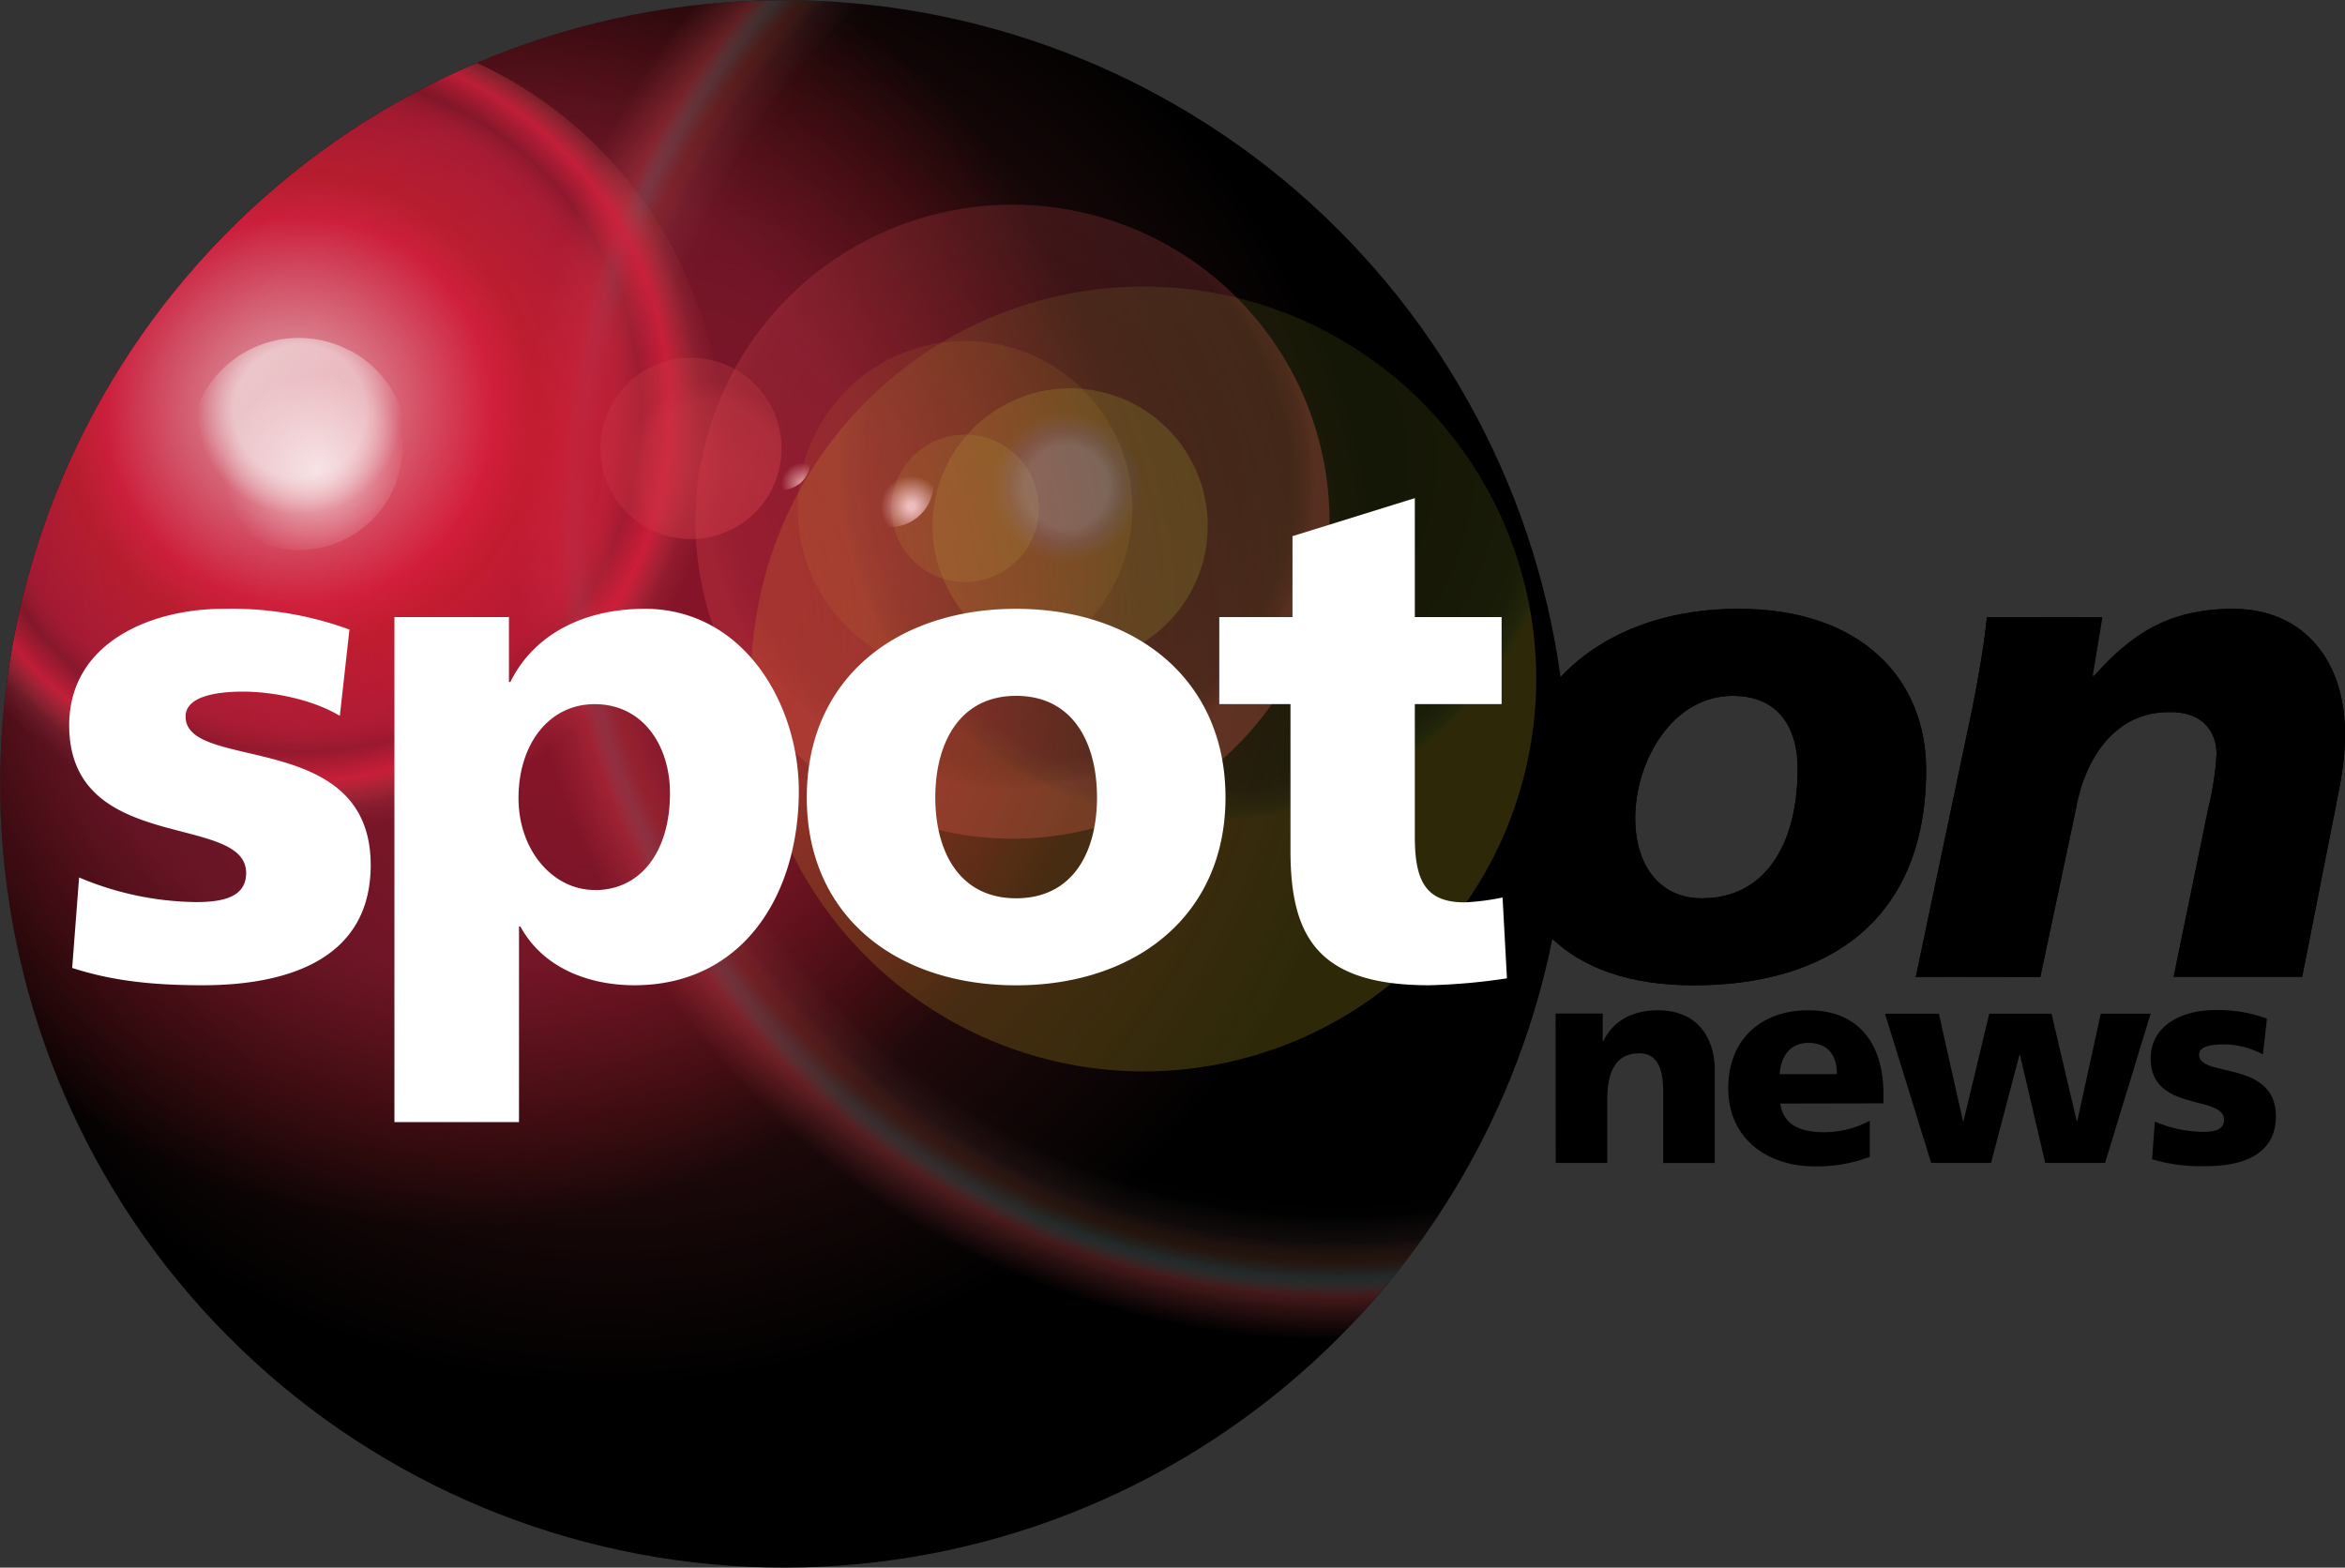 <svg id="bba543f1-5f86-4cd6-a870-10a60a2896cf" data-name="Layer 1" xmlns="http://www.w3.org/2000/svg" xmlns:xlink="http://www.w3.org/1999/xlink" viewBox="0 0 338.88 226.59"><rect x="0" y="0" width="338.88" height="226.59" fill="#333333" stroke="none"/><defs><clipPath id="bd8f5e75-9400-410c-a806-f894393b4ba4"><path d="M251.29,88c-11,0-19.9,3.64-25.77,9.86a113.28,113.28,0,1,0-1.18,37.85c4.37,4.14,11,6.71,20.46,6.71,19.47,0,33.55-9.49,33.55-31.15C278.35,98.18,269,88,251.29,88Zm-5.19,41.84c-6.1.1-9.79-4.6-9.79-11.58,0-8.29,5.39-17.68,14.08-17.68,7,0,9.39,5.09,9.39,10.49C259.78,122.83,254.48,129.83,246.1,129.83ZM322.68,88c-9.48,0-14.87,3.89-20.07,9.69h-.2l1.4-8.49H287.13c-.49,4.69-1.29,9.09-2.19,13.58l-8.09,38.44h18l5.09-24c1.3-7.69,5.79-14.28,13.38-14.28,5-.2,7,2.89,7,6a42.15,42.15,0,0,1-1.2,7.89l-5,24.36h18.57l4.79-24.26c1.1-5.49,1.4-7.49,1.4-11,0-10.09-5.71-17.93-16.2-17.93Z" style="fill:none"/></clipPath><radialGradient id="b1cfdd7e-0ed8-4459-b79d-f00108afc07c" cx="1128.64" cy="-1338.91" r="297.64" gradientTransform="matrix(0.38, 0, 0, -0.38, -363.39, -428.5)" gradientUnits="userSpaceOnUse"><stop offset="0" stop-color="#ca214b"/><stop offset="0.53" stop-color="#ca214b"/><stop offset="0.86" stop-color="#ed1c24" stop-opacity="0"/><stop offset="1" stop-color="#ed1c24" stop-opacity="0"/></radialGradient><radialGradient id="e665e03d-0cd0-450a-aff5-08701adf5f90" cx="2387.57" cy="-989.7" r="340.73" gradientTransform="matrix(0.33, 0.18, 0.18, -0.33, -416.3, -681.71)" gradientUnits="userSpaceOnUse"><stop offset="0.77" stop-color="#f8c4c5" stop-opacity="0"/><stop offset="0.79" stop-color="#f7c0c0" stop-opacity="0.01"/><stop offset="0.8" stop-color="#f3b5ae" stop-opacity="0.06"/><stop offset="0.82" stop-color="#eda292" stop-opacity="0.13"/><stop offset="0.83" stop-color="#e48769" stop-opacity="0.24"/><stop offset="0.84" stop-color="#df7853" stop-opacity="0.3"/><stop offset="0.86" stop-color="#b3e0dd" stop-opacity="0.35"/><stop offset="0.88" stop-color="#d04e53" stop-opacity="0.6"/><stop offset="0.9" stop-color="#d04e53" stop-opacity="0.35"/><stop offset="0.93" stop-color="#d04e53" stop-opacity="0"/></radialGradient><radialGradient id="f51f7ac8-2506-4580-bee1-3db10d71327e" cx="2017.55" cy="-1145.33" r="161.77" gradientTransform="matrix(0.33, 0.18, 0.18, -0.33, -416.3, -681.71)" gradientUnits="userSpaceOnUse"><stop offset="0" stop-color="#fff"/><stop offset="0.46" stop-color="#e51e40"/><stop offset="0.56" stop-color="#ce1b2d" stop-opacity="0.93"/><stop offset="0.72" stop-color="#e51e40" stop-opacity="0.65"/><stop offset="0.74" stop-color="#e51e40" stop-opacity="0.64"/><stop offset="0.76" stop-color="#e51e40" stop-opacity="0.59"/><stop offset="0.78" stop-color="#e51e40" stop-opacity="0.52"/><stop offset="0.8" stop-color="#e51e40" stop-opacity="0.42"/><stop offset="0.81" stop-color="#e51e40" stop-opacity="0.35"/><stop offset="0.88" stop-color="#e51e40" stop-opacity="0.9"/><stop offset="0.95" stop-color="#d04e53" stop-opacity="0.2"/><stop offset="1" stop-color="#d04e53" stop-opacity="0"/></radialGradient><radialGradient id="b9693f4d-430f-4d3b-bdb1-1a60416b0045" cx="1226.88" cy="-1306.74" r="34.64" gradientTransform="matrix(0.38, 0, 0, -0.38, -363.43, -428.48)" gradientUnits="userSpaceOnUse"><stop offset="0" stop-color="#d04e53"/><stop offset="0.76" stop-color="#d04e53" stop-opacity="0.8"/><stop offset="0.97" stop-color="#d04e53" stop-opacity="0.5"/></radialGradient><radialGradient id="f006395b-12cd-4b26-b142-e33157a6cc45" cx="2270.29" cy="-1039.07" r="121.2" gradientTransform="matrix(0.33, 0.18, 0.18, -0.33, -416.3, -681.71)" gradientUnits="userSpaceOnUse"><stop offset="0.53" stop-color="#d04e53" stop-opacity="0.25"/><stop offset="0.89" stop-color="#d04e53" stop-opacity="0.3"/><stop offset="0.95" stop-color="#d04e53" stop-opacity="0.4"/><stop offset="0.97" stop-color="#d04e53" stop-opacity="0.47"/></radialGradient><radialGradient id="f5446bb5-c545-49f2-900d-333fce7e4392" cx="2330.67" cy="-995.36" r="144.06" gradientTransform="matrix(0.33, 0.18, 0.18, -0.33, -416.3, -681.71)" gradientUnits="userSpaceOnUse"><stop offset="0.53" stop-color="#bacd35" stop-opacity="0.25"/><stop offset="0.89" stop-color="#bacd35" stop-opacity="0.3"/><stop offset="0.95" stop-color="#bacd35" stop-opacity="0.4"/><stop offset="0.97" stop-color="#dfc826" stop-opacity="0.45"/></radialGradient><radialGradient id="a00b55bf-5690-4824-ad1d-57fbb7c25d9c" cx="2290.35" cy="-1029.85" r="52.6" gradientTransform="matrix(0.33, 0.18, 0.18, -0.33, -416.3, -681.71)" gradientUnits="userSpaceOnUse"><stop offset="0.3" stop-color="#b3e0dd" stop-opacity="0.7"/><stop offset="0.34" stop-color="#b3e0dd" stop-opacity="0.6"/><stop offset="0.41" stop-color="#b5decf" stop-opacity="0.45"/><stop offset="0.55" stop-color="#bacd35" stop-opacity="0.4"/><stop offset="0.94" stop-color="#bacd35" stop-opacity="0.4"/></radialGradient><radialGradient id="afd2d0e4-7002-4b51-b0bd-575c828125a1" cx="2017.55" cy="-1145.33" r="41.69" gradientTransform="matrix(0.33, 0.18, 0.18, -0.33, -416.3, -681.71)" gradientUnits="userSpaceOnUse"><stop offset="0.61" stop-color="#fff"/><stop offset="0.95" stop-color="#fff" stop-opacity="0"/><stop offset="1" stop-color="#d04e53" stop-opacity="0"/></radialGradient><radialGradient id="e6ebac92-7e92-486a-950b-9ddb0d1a8f7b" cx="1261.41" cy="-1311.48" r="11.21" gradientTransform="matrix(0.38, 0, 0, -0.38, -363.43, -428.48)" gradientUnits="userSpaceOnUse"><stop offset="0.08" stop-color="#fff" stop-opacity="0.7"/><stop offset="0.7" stop-color="#fff" stop-opacity="0"/></radialGradient><radialGradient id="a6902e82-a305-416a-9686-cdb1b4afb8b3" cx="1302.93" cy="-1320.2" r="16.66" gradientTransform="matrix(0.38, 0, 0, -0.38, -363.43, -428.48)" gradientUnits="userSpaceOnUse"><stop offset="0.08" stop-color="#fff" stop-opacity="0.9"/><stop offset="0.7" stop-color="#fff" stop-opacity="0"/></radialGradient><radialGradient id="b84821b4-d00a-4312-bf06-a7ed77f264ef" cx="1188.59" cy="-1364.55" r="318.16" gradientTransform="matrix(0.38, 0, 0, -0.38, -363.42, -428.47)" gradientUnits="userSpaceOnUse"><stop offset="0.2" stop-color="#e6223b" stop-opacity="0.35"/><stop offset="0.92" stop-color="#d04e53" stop-opacity="0"/></radialGradient><radialGradient id="b6c6c09d-6ee5-4fac-a545-8060b800211d" cx="1077.1" cy="-1306.15" r="39.43" gradientTransform="matrix(0.38, 0, 0, -0.38, -363.43, -428.48)" gradientUnits="userSpaceOnUse"><stop offset="0" stop-color="#fff"/><stop offset="0.91" stop-color="#fff" stop-opacity="0"/></radialGradient></defs><title>logo_web_whiteArtboard 1</title><g id="f33386f5-c30b-4466-894f-bcf7e94329c5" data-name="8b1b04f3-f06e-4343-9dd6-963b59c2150e"><g style="clip-path:url(#bd8f5e75-9400-410c-a806-f894393b4ba4)"><rect x="-9.02" y="-6.83" width="352.93" height="239.02"/><circle cx="62.72" cy="76.97" r="112.51" style="opacity:0.4;isolation:isolate;fill:url(#b1cfdd7e-0ed8-4459-b79d-f00108afc07c)"/><g style="opacity:0.9"><path d="M307,142.48a128.81,128.81,0,1,1-50.8-174.94A128.82,128.82,0,0,1,307,142.48Z" style="opacity:0.6;isolation:isolate;fill:url(#e665e03d-0cd0-450a-aff5-08701adf5f90)"/><path d="M96.83,94.06A61.16,61.16,0,1,1,72.7,11h0A61.15,61.15,0,0,1,96.83,94Z" style="opacity:0.9;isolation:isolate;fill:url(#f51f7ac8-2506-4580-bee1-3db10d71327e)"/><path d="M111.34,71.12a13.1,13.1,0,1,1-5.19-17.79h0a13.09,13.09,0,0,1,5.18,17.76Z" style="opacity:0.58;isolation:isolate;fill:url(#b9693f4d-430f-4d3b-bdb1-1a60416b0045)"/><path d="M186.47,97.49A45.82,45.82,0,1,1,168.4,35.26a45.83,45.83,0,0,1,18.07,62.23Z" style="opacity:0.8;isolation:isolate;fill:url(#f006395b-12cd-4b26-b142-e33157a6cc45)"/><path d="M160.65,85.13a24.18,24.18,0,1,1-9.54-32.84h0A24.19,24.19,0,0,1,160.65,85.13Z" style="fill:#d9be2e;opacity:0.12;isolation:isolate"/><path d="M148.8,78.61a10.65,10.65,0,1,1-4.2-14.47A10.65,10.65,0,0,1,148.8,78.61Z" style="fill:#bacd35;opacity:0.18;isolation:isolate"/><path d="M222,98.17a56.72,56.72,0,1,1,0-.06Z" style="opacity:0.5;isolation:isolate;fill:url(#f5446bb5-c545-49f2-900d-333fce7e4392)"/><path d="M172.07,85.59a19.88,19.88,0,1,1-7.84-27,19.88,19.88,0,0,1,7.84,27Z" style="opacity:0.55;isolation:isolate;fill:url(#a00b55bf-5690-4824-ad1d-57fbb7c25d9c)"/><path d="M57,72.19a15.76,15.76,0,1,1-6.24-21.4l.07,0A15.76,15.76,0,0,1,57,72.19Z" style="fill:url(#afd2d0e4-7002-4b51-b0bd-575c828125a1)"/></g><path d="M117.15,66.6a4.25,4.25,0,0,1-4.24,4.23h0a4.23,4.23,0,0,1-4.23-4.23h0a4.22,4.22,0,0,1,4.22-4.24h0a4.24,4.24,0,0,1,4.24,4.24h0Z" style="fill:url(#e6ebac92-7e92-486a-950b-9ddb0d1a8f7b)"/><path d="M134.91,69.9a6.31,6.31,0,0,1-6.3,6.29h0a6.3,6.3,0,0,1-6.3-6.29h0a6.3,6.3,0,0,1,6.3-6.3h0a6.3,6.3,0,0,1,6.3,6.3Z" style="fill:url(#a6902e82-a305-416a-9686-cdb1b4afb8b3)"/><circle cx="85.39" cy="86.66" r="120.26" style="fill:url(#b84821b4-d00a-4312-bf06-a7ed77f264ef)"/><path d="M58.15,64.59a14.91,14.91,0,0,1-14.9,14.9h0a14.91,14.91,0,0,1-14.91-14.9h0A14.91,14.91,0,0,1,43.25,49.68h0A14.91,14.91,0,0,1,58.15,64.59Z" style="opacity:0.6;isolation:isolate;fill:url(#b6c6c09d-6ee5-4fac-a545-8060b800211d)"/><path d="M222.78,84a114,114,0,0,1-.43,60H339.42V84Z"/></g><path d="M217.14,129.73a35.08,35.08,0,0,1-5.49.7c-5.69,0-7.19-3.2-7.19-9.49V101.77H217V89.19H204.46V72L186.78,77.5V89.19H176.2v12.58h10.29v21.17c0,12.38,3.89,19.47,20,19.47a87.2,87.2,0,0,0,11.28-1ZM146.84,88c-17.17,0-30.25,10-30.25,27.26s13.08,27.16,30.25,27.16,30.26-10,30.26-27.16S164,88,146.84,88Zm0,41.84c-8.29,0-11.68-6.89-11.68-14.58s3.39-14.68,11.68-14.68,11.69,6.89,11.69,14.68-3.4,14.58-11.69,14.58ZM93.12,88c-8.19,0-15.77,3.3-19.37,10.58h-.2V89.19H57v73H75V133.92h.2c3.39,6.19,10.18,8.49,16.48,8.49,15.47,0,23.76-12.78,23.76-28.16-.06-12.58-8-26.26-22.33-26.26Zm-7.19,40.64c-6,0-11-5.69-11-13.28,0-7.79,4.39-13.58,11-13.58,7,0,10.89,6,10.89,12.88,0,8.29-4.1,14-10.89,14ZM26.82,103.57c0-2.9,4.39-3.6,8.29-3.6,4.49,0,10.18,1.2,14,3.5L50.5,91a49.49,49.49,0,0,0-18.27-3C21.83,88,10,92.88,10,104.83c0,18.77,25.57,12.58,25.57,21.36,0,3.6-3.6,4.2-7.29,4.2a44.56,44.56,0,0,1-16.85-3.56l-1,13.08c5.3,1.7,10.79,2.5,18.87,2.5,11.79,0,24.27-3.49,24.27-17.37C53.58,105.26,26.82,111.66,26.82,103.57Z" style="fill:#fff"/><path d="M311,167.56a24.58,24.58,0,0,0,7.82,1c4.89,0,10.07-1.45,10.07-7.2,0-8.2-11.1-5.55-11.1-8.91,0-1.2,1.82-1.49,3.44-1.49a12.07,12.07,0,0,1,5.79,1.45l.58-5.17A20.33,20.33,0,0,0,320,146c-4.31,0-9.2,2-9.2,7,0,7.79,10.6,5.22,10.6,8.86,0,1.49-1.49,1.74-3,1.74a18.31,18.31,0,0,1-7-1.49Zm-31.92.53h8.65l4.1-15.61h.08l3.65,15.61h8.65l6.58-21.57h-7.2l-3.4,15.53h-.08l-3.64-15.53h-9l-3.72,15.53h-.08l-3.48-15.53h-7.79Zm-21.9-12.83c.16-2.48,1.45-4.52,4.14-4.52,3,0,4.14,2,4.14,4.52Zm15,4.22v-1.36c0-6.42-2.89-12.09-10.88-12.09-6.71,0-11.55,4.14-11.55,11.26s5.42,11.3,12.54,11.3a21.57,21.57,0,0,0,7.91-1.37V162a14,14,0,0,1-6.58,1.65c-3.65,0-5.92-1.16-6.34-4.14Zm-47.36,8.61h7.45V159c0-4.64,1.58-6.75,4.64-6.75,2,0,3.44,1.36,3.44,5.42v10.43h7.45V154.64c0-4.47-2.36-8.61-8.24-8.61-3.39,0-6.38,1.36-7.87,4.47h-.08v-4h-6.81Z"/></g></svg>